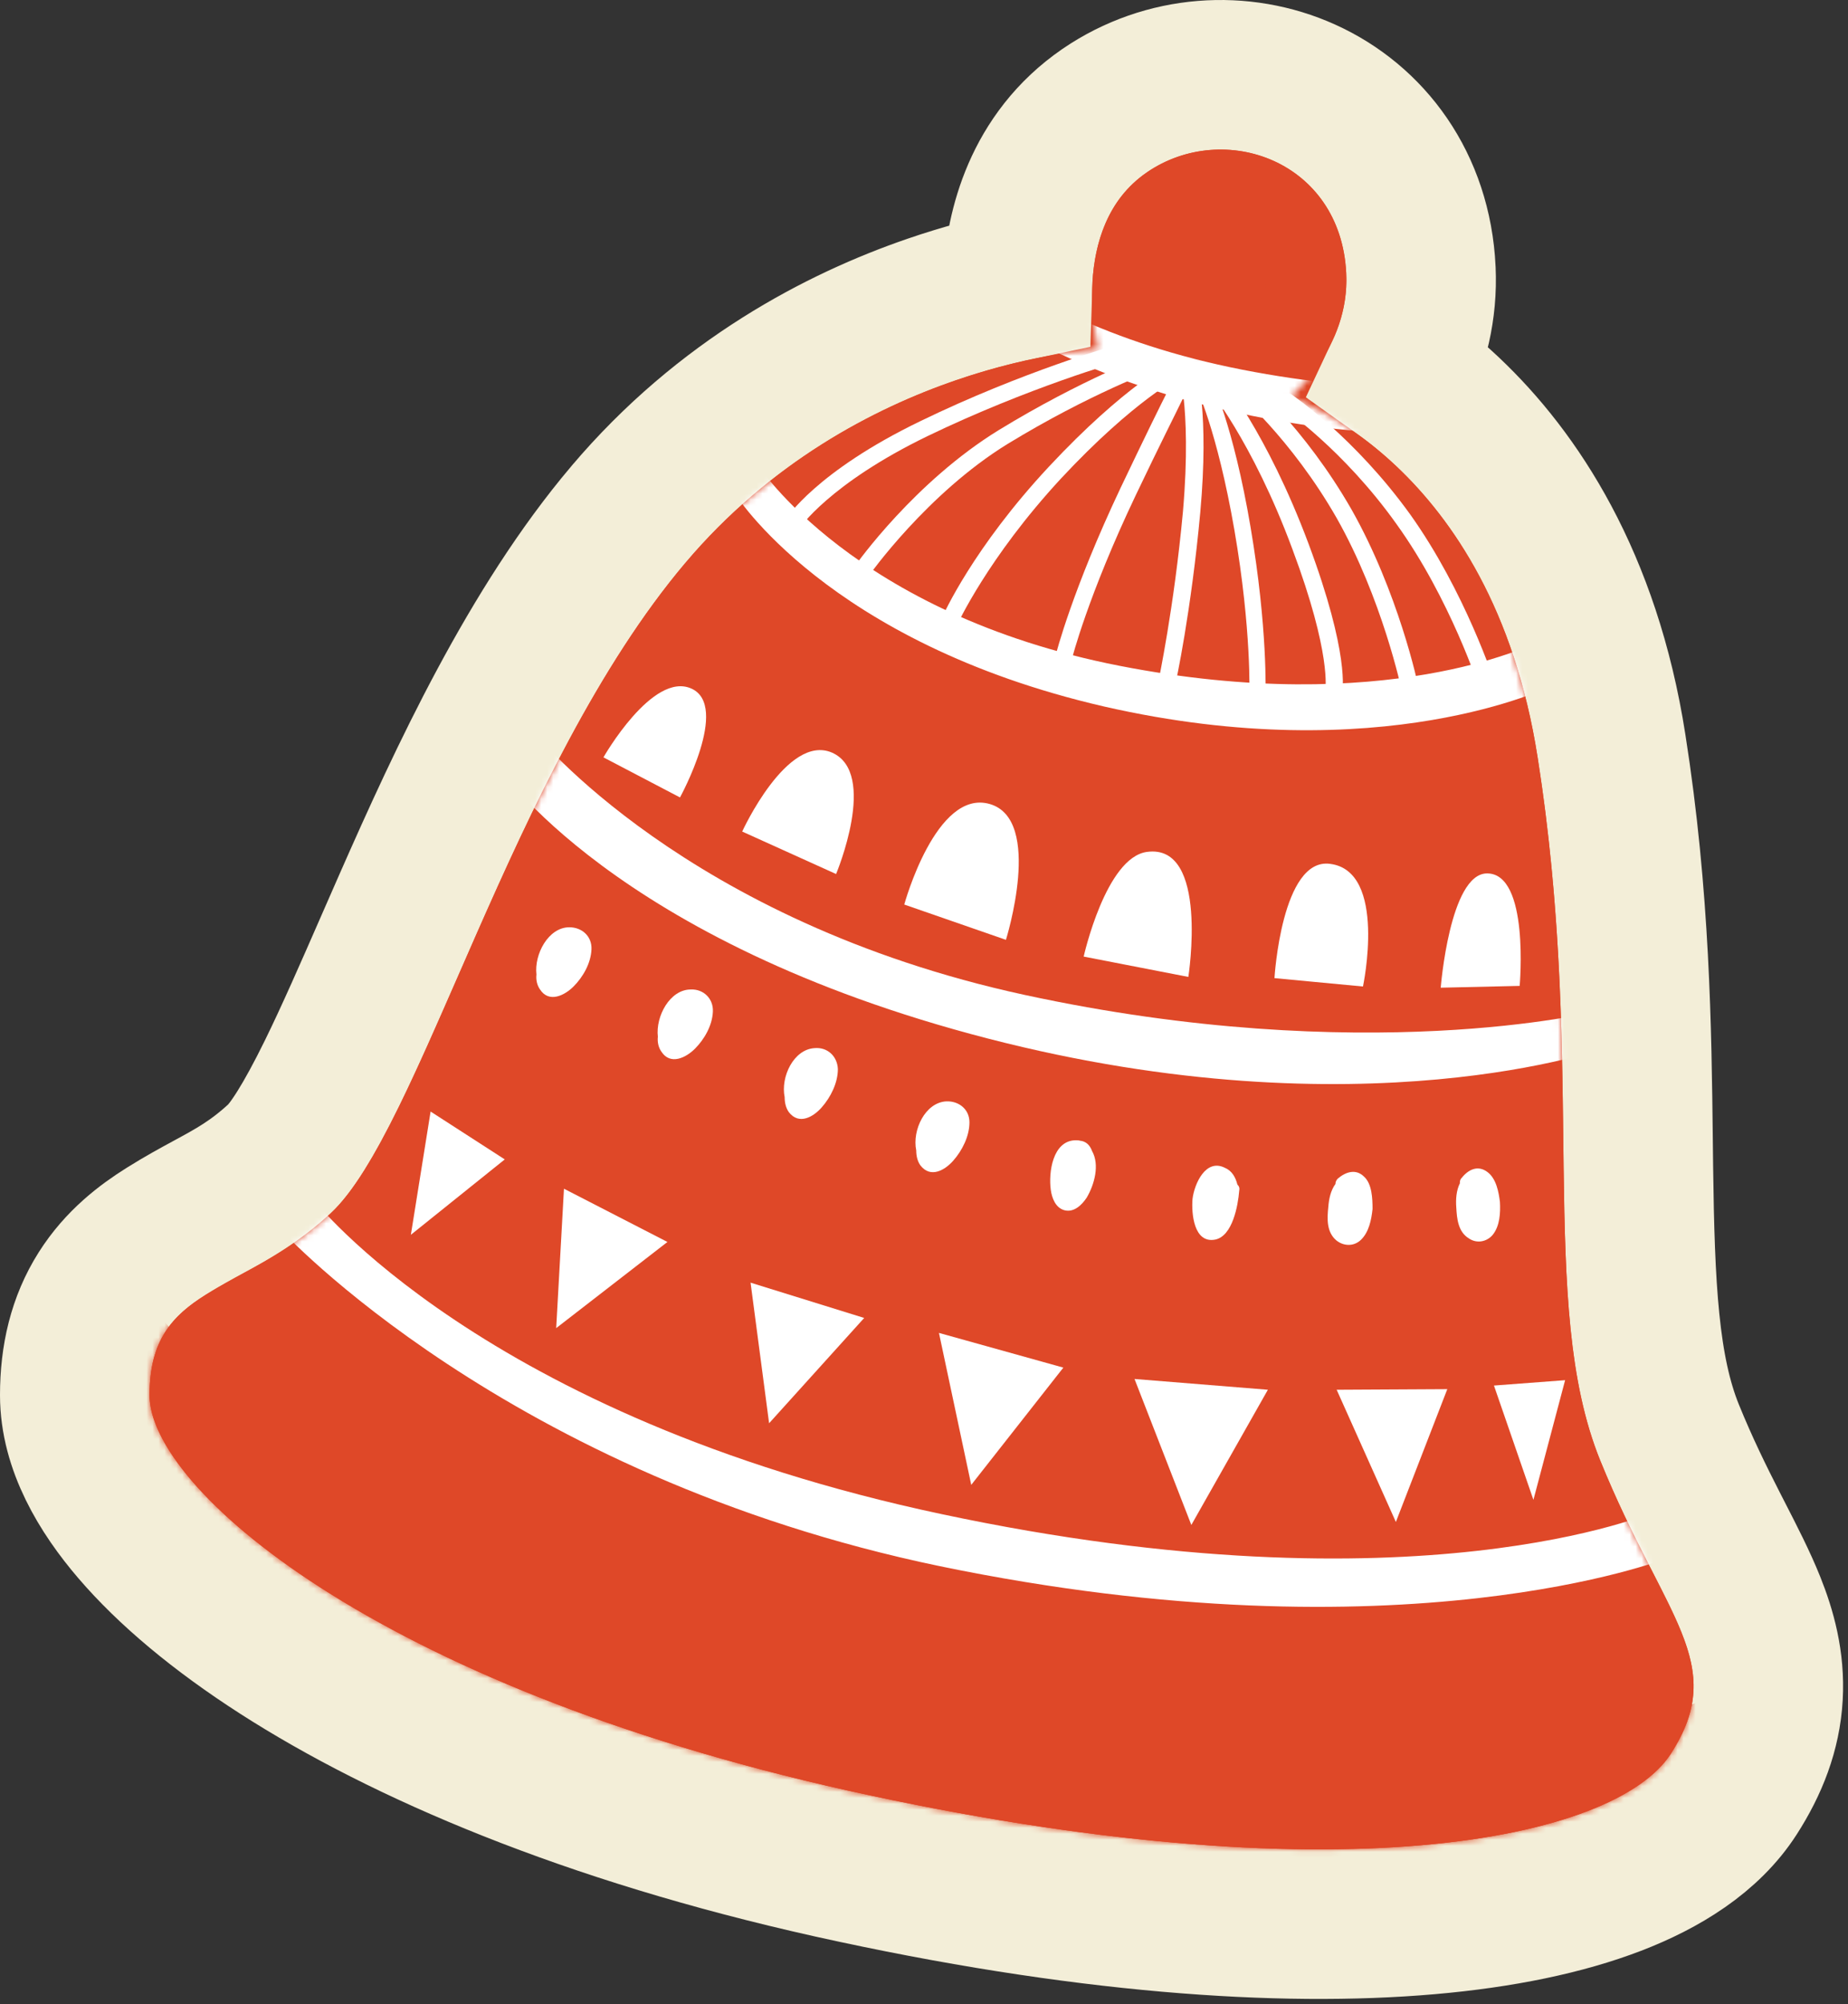 <?xml version="1.0" encoding="UTF-8"?> <svg xmlns="http://www.w3.org/2000/svg" width="309" height="335" viewBox="0 0 309 335" fill="none"><rect x="0" y="0" width="309" height="335" fill="#333333" stroke="none"/> <path d="M234.097 62.283C236.258 57.684 237.909 51.869 237.586 45.093L237.586 45.09C236.909 30.952 228.932 20.38 218.087 15.492C207.633 10.779 194.906 11.537 184.756 18.461L184.741 18.472L184.725 18.483C173.433 26.236 170.676 38.31 170.198 46.289C170.168 46.787 170.146 47.279 170.131 47.763C166.032 48.628 161.14 49.893 155.762 51.741C140.594 56.955 121.194 66.943 105.058 86.013L105.057 86.014C89.178 104.786 77.467 130.131 68.211 151.135C67.138 153.57 66.102 155.94 65.096 158.24C61.628 166.168 58.523 173.265 55.536 179.358C51.488 187.614 48.583 191.989 46.734 193.691C42.479 197.608 39.083 199.448 35.005 201.658C32.865 202.818 30.537 204.08 27.798 205.797C24.272 208.008 20.121 211.118 17.03 216.008C13.842 221.05 12.5 226.815 12.5 233.188C12.5 241.557 17.217 249.388 22.595 255.66C28.343 262.363 36.522 269.242 46.867 275.891C67.615 289.225 98.248 302.386 139.081 311.488L139.093 311.491C180.758 320.733 214.153 323.005 238.794 320.866C251.095 319.798 261.574 317.6 269.935 314.387C278.005 311.286 285.523 306.689 289.917 299.844C293.196 294.738 295.297 289.381 295.633 283.486C295.962 277.707 294.52 272.597 292.753 268.188C291.305 264.573 289.311 260.686 287.386 256.934C287.074 256.325 286.763 255.72 286.457 255.12C284.145 250.587 281.653 245.558 279.179 239.477C274.877 228.904 274.206 215.158 273.949 195.128C273.93 193.648 273.913 192.143 273.896 190.611C273.685 172.141 273.433 149.949 269.449 124.651C265.156 97.123 253.426 79.587 242.1 68.879C239.335 66.265 236.625 64.086 234.097 62.283Z" fill="#DF4828" stroke="#F3EED8" stroke-width="25"></path> <path d="M215.7 66.388C215.7 66.388 225.7 58.288 225.1 45.688C224.2 26.888 204.7 19.988 191.8 28.788C178.4 37.988 183.6 58.388 183.6 58.388C183.6 58.388 143.2 60.288 114.6 94.088C85.5 128.488 70.3 188.988 55.2 202.888C40.1 216.788 25 214.888 25 233.188C25 248.588 62.4 281.588 141.8 299.288C223.4 317.388 270.1 307.588 279.4 293.088C289.1 277.988 278.3 270.488 267.6 244.188C256.9 217.888 265.4 179.288 257.1 126.588C249.4 77.188 215.7 66.388 215.7 66.388ZM209.7 51.688C203.9 59.188 200.4 59.488 200.4 59.488C200.4 59.488 194.7 43.488 202.3 38.688C209.9 33.888 215.4 44.288 209.7 51.688Z" fill="#DF4828"></path> <path d="M159.1 105.187C158.8 105.287 158.5 105.287 158.2 105.087C157.5 104.787 157.2 103.987 157.5 103.287C157.7 102.787 162.7 91.588 175.4 77.987C188.1 64.388 196.1 60.388 196.4 60.288C197.1 59.987 197.9 60.288 198.3 60.987C198.6 61.688 198.3 62.487 197.6 62.888C197.5 62.888 189.7 66.787 177.4 79.987C165.1 93.287 160.1 104.387 160 104.487C159.9 104.787 159.5 105.087 159.1 105.187Z" fill="white"></path> <path d="M144.4 96.788C144 96.888 143.6 96.788 143.2 96.588C142.6 96.188 142.4 95.288 142.9 94.688C143.3 94.088 153 80.488 167 71.888C180.9 63.388 192.2 59.188 192.3 59.188C193 58.888 193.8 59.288 194.1 59.988C194.4 60.688 194 61.488 193.3 61.788C193.2 61.788 182.1 65.888 168.5 74.188C155 82.488 145.4 96.088 145.3 96.188C145 96.488 144.7 96.688 144.4 96.788Z" fill="white"></path> <path d="M132.8 88.988C132.4 89.088 132 88.988 131.7 88.788C131 88.388 130.9 87.488 131.3 86.888C131.5 86.588 136.5 78.788 153.9 70.388C171 62.088 186.5 57.688 186.7 57.688C187.5 57.488 188.2 57.888 188.4 58.688C188.6 59.388 188.2 60.188 187.4 60.388C187.2 60.388 171.9 64.788 155.1 72.888C138.6 80.888 133.7 88.288 133.6 88.388C133.4 88.688 133.1 88.988 132.8 88.988Z" fill="white"></path> <path d="M195.4 115.588C195.2 115.688 195 115.688 194.8 115.588C194 115.388 193.6 114.688 193.7 113.888C193.7 113.788 196.3 101.688 197.8 85.488C198.6 76.288 198.3 69.988 197.9 66.388C196.5 69.288 194 74.188 189.9 82.788C181.9 99.588 179.2 110.188 179.2 110.288C179 110.988 178.3 111.488 177.5 111.288C176.7 111.088 176.3 110.388 176.5 109.588C176.6 109.188 179.3 98.588 187.4 81.488C195.5 64.488 197.3 61.388 197.4 61.288C197.7 60.788 198.2 60.588 198.8 60.588C199.3 60.688 199.8 60.988 200 61.588C200.1 61.888 202.2 68.988 200.7 85.588C199.2 101.988 196.6 114.288 196.5 114.388C196.3 115.088 195.9 115.488 195.4 115.588Z" fill="white"></path> <path d="M210.6 117.787C210.5 117.787 210.3 117.787 210.2 117.787C209.4 117.787 208.8 117.087 208.9 116.287C208.9 116.187 209.3 105.387 206.4 88.588C203.5 71.888 200 64.588 199.9 64.588C199.6 63.888 199.8 63.087 200.5 62.688C201.2 62.288 202 62.587 202.4 63.288C202.6 63.587 206.2 70.987 209.1 88.088C212 105.187 211.6 115.887 211.6 116.387C211.7 117.087 211.2 117.687 210.6 117.787Z" fill="white"></path> <path d="M223.3 117.088C223.1 117.188 222.9 117.188 222.6 117.088C221.9 116.888 221.4 116.188 221.6 115.388C221.6 115.288 222.7 109.388 216.1 91.788C209.4 73.688 201.8 64.488 201.7 64.488C201.2 63.888 201.3 62.988 201.9 62.488C202.5 61.988 203.4 62.088 203.9 62.688C204.2 63.088 211.8 72.188 218.8 90.888C225.7 109.388 224.5 115.488 224.4 116.088C224.2 116.588 223.8 116.888 223.3 117.088Z" fill="white"></path> <path d="M236.1 116.687C235.3 116.887 234.5 116.387 234.4 115.587C234.4 115.387 231.1 99.987 223.5 86.588C215.9 73.287 206.6 65.388 206.5 65.287C205.9 64.787 205.8 63.888 206.3 63.288C206.8 62.688 207.7 62.587 208.3 63.087C208.7 63.388 218.1 71.388 226 85.188C233.8 98.987 237.1 114.287 237.2 114.987C237.3 115.687 236.8 116.487 236.1 116.687Z" fill="white"></path> <path d="M249.2 116.188C248.4 116.488 247.6 116.088 247.4 115.288C247.4 115.088 242.5 100.088 233.5 87.588C224.6 75.088 214.5 68.188 214.4 68.188C213.8 67.788 213.6 66.888 214 66.287C214.4 65.688 215.3 65.487 215.9 65.888C216.3 66.188 226.5 73.088 235.8 85.987C245 98.888 249.8 113.788 250.1 114.488C250.3 115.188 249.9 115.888 249.2 116.188Z" fill="white"></path> <path d="M181.2 159.887C181.2 159.887 184.9 143.287 191.8 142.387C202.2 140.987 198.7 163.287 198.7 163.287L181.2 159.887Z" fill="white"></path> <path d="M213.1 163.488C213.1 163.488 214.3 143.288 222.4 144.388C232 145.588 227.9 164.888 227.9 164.888L213.1 163.488Z" fill="white"></path> <path d="M240.9 165.087C240.9 165.087 242.4 146.087 248.6 145.987C255.8 145.887 254.1 164.787 254.1 164.787L240.9 165.087Z" fill="white"></path> <path d="M168.2 157.088C168.2 157.088 174.5 136.988 165.5 134.388C156.5 131.788 151.2 151.188 151.2 151.188L168.2 157.088Z" fill="white"></path> <path d="M139.8 146.088C139.8 146.088 146.9 129.188 139.1 125.788C131.6 122.588 124.1 138.988 124.1 138.988L139.8 146.088Z" fill="white"></path> <path d="M113.7 133.287C113.7 133.287 122.1 117.987 115.6 115.087C109.1 112.187 100.9 126.587 100.9 126.587L113.7 133.287Z" fill="white"></path> <path d="M125.5 214.388L144.5 220.288L128.6 237.888L125.5 214.388Z" fill="white"></path> <path d="M111.6 207.587L94.3 198.688L93 221.987L111.6 207.587Z" fill="white"></path> <path d="M84.4 193.788L72 185.788L68.7 206.388L84.4 193.788Z" fill="white"></path> <path d="M157 222.788L177.8 228.588L162.4 248.188L157 222.788Z" fill="white"></path> <path d="M189.7 230.488L212 232.288L199.2 254.888L189.7 230.488Z" fill="white"></path> <path d="M223.5 232.288L242 232.188L233.4 254.387L223.5 232.288Z" fill="white"></path> <path d="M249.8 231.587L261.7 230.688L256.4 250.688L249.8 231.587Z" fill="white"></path> <path d="M206.9 197.988C206.6 196.788 206 195.688 204.8 195.188C201.6 193.588 199.7 197.888 199.4 200.388C199.2 202.788 199.6 207.888 203.2 207.188C206.1 206.588 207 201.488 207.2 199.088C207.3 198.588 207.2 198.288 206.9 197.988Z" fill="white"></path> <path d="M182.6 192.388C182.3 191.588 181.8 190.888 180.8 190.688H180.7C180.4 190.588 180.1 190.588 179.8 190.588C176 190.688 175.3 195.988 175.7 198.888C175.9 200.288 176.5 201.888 178 202.288C179.6 202.688 180.9 201.388 181.7 200.188C183 197.988 183.9 194.688 182.6 192.388Z" fill="white"></path> <path d="M228.1 196.687C226.7 195.287 225 195.887 223.7 196.987C223.4 197.287 223.3 197.587 223.3 197.887C222.5 198.987 222.2 200.387 222.1 201.787C221.9 203.687 221.8 205.887 223.4 207.287C224.6 208.287 226.3 208.387 227.5 207.287C228.9 205.987 229.3 203.887 229.5 202.087C229.5 200.287 229.4 197.887 228.1 196.687Z" fill="white"></path> <path d="M248.7 195.888C247.1 194.688 245.5 195.488 244.4 196.888C244.1 197.188 244.1 197.488 244.1 197.788C243.5 198.988 243.4 200.488 243.5 201.788C243.6 203.688 243.8 205.888 245.6 206.988C246.9 207.888 248.6 207.588 249.6 206.388C250.8 204.888 250.9 202.688 250.8 200.888C250.6 199.288 250.2 196.988 248.7 195.888Z" fill="white"></path> <path d="M158.2 184.088C154.7 184.288 152.5 188.888 153.2 192.288C153.2 193.188 153.4 194.088 153.9 194.788C155.6 196.988 158 195.588 159.4 193.988C160.9 192.288 162.1 189.888 162.1 187.588C162.1 185.388 160.3 183.988 158.2 184.088Z" fill="white"></path> <path d="M136.2 175.188C132.7 175.388 130.5 179.988 131.2 183.388C131.2 184.288 131.4 185.188 131.9 185.888C133.6 188.088 136 186.688 137.4 185.088C138.9 183.388 140.1 180.988 140.1 178.688C140 176.488 138.3 174.988 136.2 175.188Z" fill="white"></path> <path d="M115.5 165.387C112 165.387 109.6 169.888 110 173.288C109.9 174.188 110.1 175.088 110.6 175.788C112.1 178.088 114.7 176.788 116.2 175.288C117.8 173.688 119.1 171.388 119.2 169.088C119.3 166.888 117.6 165.287 115.5 165.387Z" fill="white"></path> <path d="M95.2 154.988C91.7 154.988 89.3 159.488 89.7 162.888C89.6 163.788 89.8 164.688 90.3 165.388C91.8 167.688 94.4 166.388 95.9 164.888C97.5 163.288 98.8 160.988 98.9 158.688C99 156.488 97.3 154.988 95.2 154.988Z" fill="white"></path> <mask id="mask0_116_519" style="mask-type:luminance" maskUnits="userSpaceOnUse" x="25" y="25" width="259" height="285"> <path d="M215.7 66.388C215.7 66.388 225.7 58.288 225.1 45.688C224.2 26.888 204.7 19.988 191.8 28.788C178.4 37.988 183.6 58.388 183.6 58.388C183.6 58.388 143.2 60.288 114.6 94.088C85.5 128.488 70.3 188.988 55.2 202.888C40.1 216.788 25 214.888 25 233.188C25 248.588 62.4 281.588 141.8 299.288C223.4 317.388 270.1 307.588 279.4 293.088C289.1 277.988 278.3 270.488 267.6 244.188C256.9 217.888 265.4 179.288 257.1 126.588C249.4 77.188 215.7 66.388 215.7 66.388ZM209.7 51.688C203.9 59.188 200.4 59.488 200.4 59.488C200.4 59.488 194.7 43.488 202.3 38.688C209.9 33.888 215.4 44.288 209.7 51.688Z" fill="white"></path> </mask> <g mask="url(#mask0_116_519)"> <path d="M126.7 77.688C126.7 77.688 142.7 102.587 187.2 111.287C231.7 119.987 256.4 107.587 256.4 107.587L259.3 114.688C259.3 114.688 231 128.687 184.6 118.087C138.2 107.387 122.8 82.388 122.8 82.388L126.7 77.688Z" fill="white"></path> <path d="M147.2 28.188C147.2 28.188 163.2 53.087 207.7 61.788C252.2 70.487 276.9 58.087 276.9 58.087L279.8 65.188C279.8 65.188 251.5 79.188 205.1 68.588C158.7 57.888 143.3 32.888 143.3 32.888L147.2 28.188Z" fill="white"></path> <path d="M89.4 122.488C89.4 122.488 114.6 153.988 171.3 166.288C228.1 178.588 266.7 169.088 266.7 169.088L268.6 175.088C268.6 175.088 227.9 189.788 165.2 173.588C102.5 157.388 83.2 127.988 83.2 127.988L89.4 122.488Z" fill="white"></path> <path d="M276.6 252.688C276.6 252.688 237 269.988 157.5 253.088C80.6 236.788 52.4 200.488 52.4 200.488L46.9 205.488C46.9 205.488 84.5 246.688 157.2 261.788C234.7 277.788 278.6 260.488 278.6 260.488L276.6 252.688Z" fill="white"></path> <path d="M25.5 218.387C25.5 218.387 61.5 268.887 158.9 286.287C256.3 303.787 294.1 280.087 294.1 280.087C294.1 280.087 308.6 310.587 224.4 318.187C140.2 325.787 48.3 278.987 30.6 258.987C12.9 238.887 25.5 218.387 25.5 218.387Z" fill="#DF4828"></path> </g> </svg> 